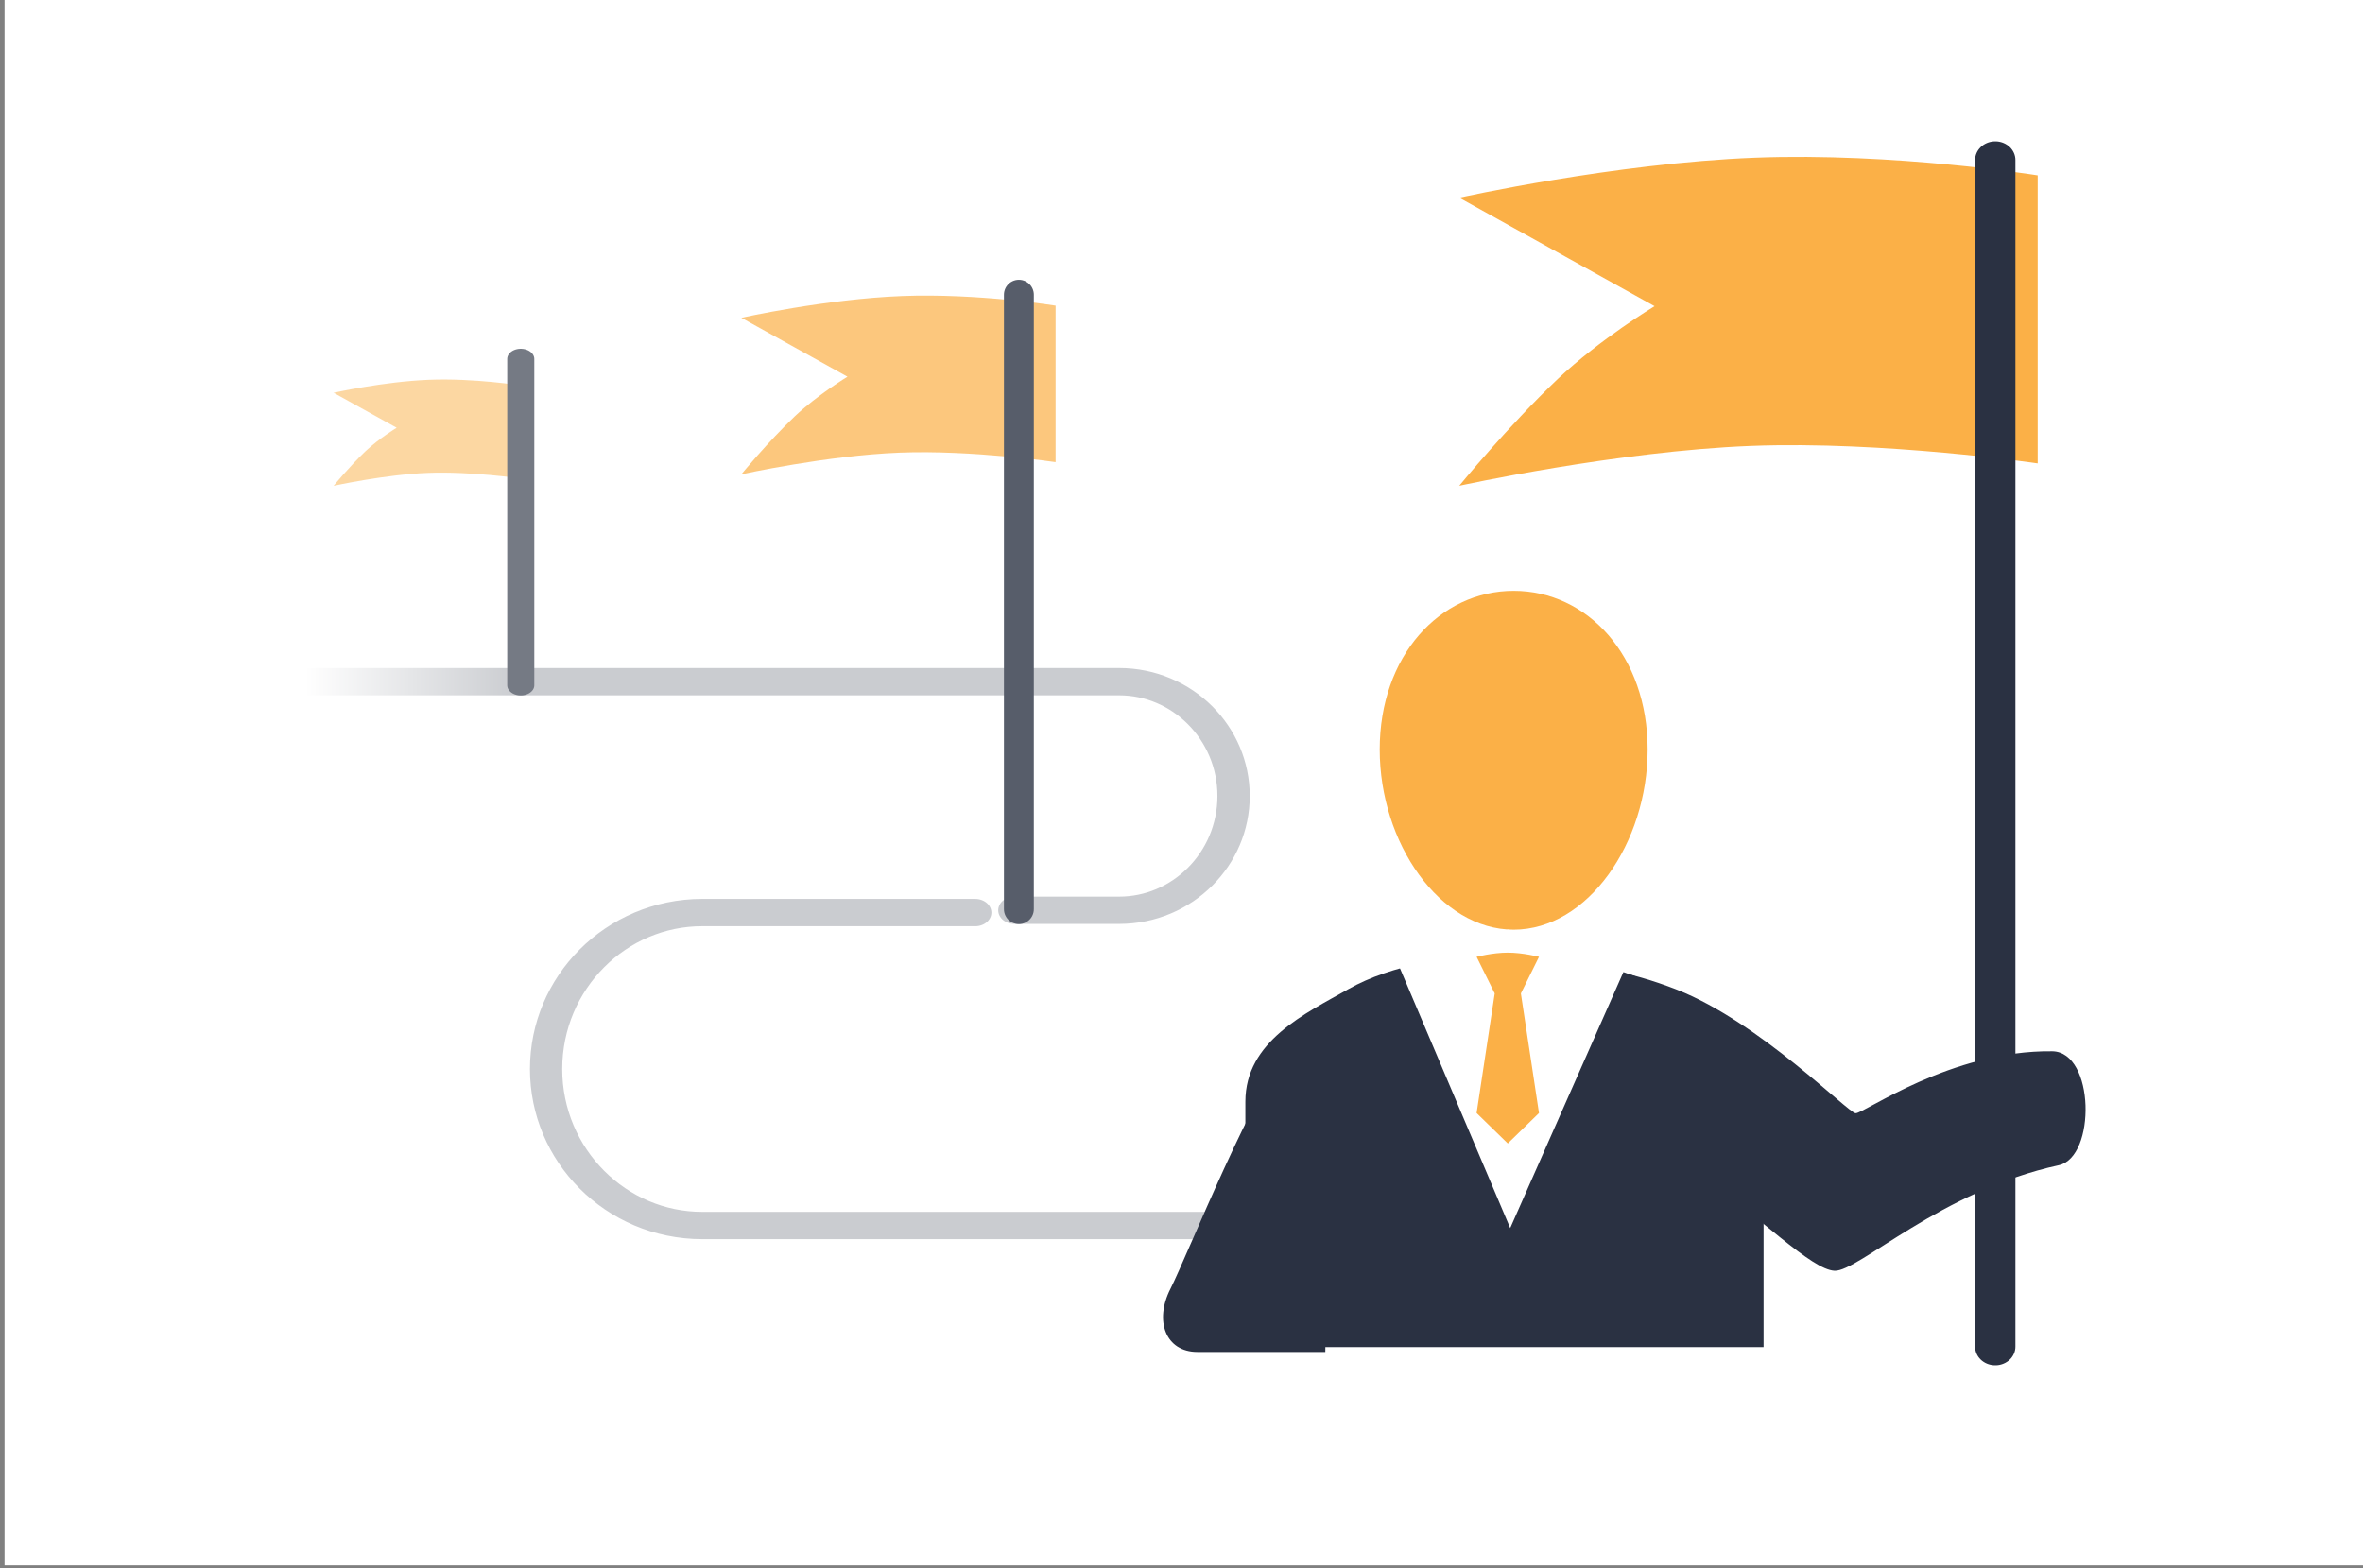 <?xml version="1.0" encoding="UTF-8" standalone="no"?>
<svg xmlns="http://www.w3.org/2000/svg" xmlns:xlink="http://www.w3.org/1999/xlink" xmlns:serif="http://www.serif.com/" width="100%" height="100%" viewBox="0 0 791 525" version="1.1" xml:space="preserve" style="fill-rule:evenodd;clip-rule:evenodd;stroke-linecap:round;stroke-linejoin:round;stroke-miterlimit:1.5;">
    <rect x="0" y="0" width="791" height="525" fill="#808080" stroke="none"/>
    <g transform="matrix(1,0,0,1,-3930,-746)">
        <g transform="matrix(0.998,0,0,1.001,-1102.99,3440.44)">
            <rect id="Artboard2" x="5044.6" y="-2692.98" width="791.742" height="524.715" style="fill:white;"></rect>
            <g id="Artboard21" serif:id="Artboard2">
                <g transform="matrix(0.893,0,0,0.753,-11827.2,-6185.77)">
                    <path d="M19258,5045.43C19258,5045.42 19257.9,5045.42 19257.9,5045.42L19155.5,5045.42C19123.1,5045.42 19096.8,5076.56 19096.8,5114.92C19096.8,5153.28 19123.1,5184.42 19155.5,5184.42L19362.9,5184.42" style="fill:none;stroke:rgb(202,204,208);stroke-width:12.12px;"></path>
                </g>
                <g transform="matrix(0.653,0,0,0.55,-7267.19,-5238.76)">
                    <path d="M19372.9,5184.42L19426.7,5184.42C19459.1,5184.42 19485.5,5153.28 19485.5,5114.92C19485.5,5076.56 19459.1,5045.42 19426.7,5045.42L18988,5045.42" style="fill:none;stroke:rgb(202,204,208);stroke-width:16.59px;"></path>
                </g>
                <g transform="matrix(1.582,0,0,0.999,-25080.3,-7465.84)">
                    <rect x="19089" y="4978.63" width="62.777" height="50.056" style="fill:url(#_Linear1);"></rect>
                </g>
                <g transform="matrix(-1.815,0.07,0,1.062,41033.2,-9088.7)">
                    <path d="M19559.6,4796.52C19559.6,4796.52 19530.9,4787.52 19505,4787.52C19479.2,4787.52 19452.7,4796.52 19452.7,4796.52L19452.7,4887.23C19452.7,4887.23 19481.1,4878.23 19505.7,4878.23C19530.4,4878.23 19559.6,4887.23 19559.6,4887.23C19559.6,4887.23 19550.7,4869.28 19541.4,4854.8C19533.5,4842.66 19523.5,4833.05 19523.5,4833.05L19559.6,4796.52Z" style="fill:rgb(251,176,71);"></path>
                </g>
                <g transform="matrix(0.973,0,0,0.898,-13220.9,-6937.94)">
                    <path d="M19458.6,5230L19458.6,4788.09" style="fill:none;stroke:rgb(42,49,66);stroke-width:13.9px;stroke-linecap:butt;"></path>
                </g>
                <g transform="matrix(0.874,0,0,0.94,-595.156,-2751.63)">
                    <path d="M7031.97,273.904C7060.35,273.904 7083.38,297.082 7083.38,330.35C7083.38,363.617 7060.35,394.456 7031.97,394.456C7003.6,394.456 6980.56,363.617 6980.56,330.35C6980.56,297.082 7003.6,273.904 7031.97,273.904Z" style="fill:rgb(251,176,71);"></path>
                </g>
                <g transform="matrix(0.831,0,0,0.857,-509.386,-2731.61)">
                    <path d="M7393.49,572.181L7184.33,572.181L7184.33,476.413C7184.33,452.854 7208.45,442.07 7225.88,432.51C7243.31,422.949 7268.28,419.05 7288.91,419.05C7309.54,419.05 7331.22,421.592 7352.9,432.383C7372.54,442.16 7393.49,452.854 7393.49,476.413L7393.49,572.181Z" style="fill:rgb(42,49,66);"></path>
                </g>
                <g transform="matrix(0.766,0,0,0.764,-9142.61,-6235.35)">
                    <path d="M19085.5,5095.52C19069.5,5111.14 19038.9,5188.25 19031.7,5202.35C19024.5,5216.45 19029.6,5230 19043.5,5230L19099.5,5230C19099.5,5230 19101.5,5079.9 19085.5,5095.52Z" style="fill:rgb(42,49,66);"></path>
                </g>
                <g transform="matrix(0.766,0,0,0.764,-9142.61,-6235.35)">
                    <path d="M19253.5,5071.45C19289.7,5085.68 19328.5,5125.43 19331.7,5125.53C19335.4,5125.66 19373.4,5097.87 19417.8,5098.4C19436.5,5098.63 19437,5144.75 19420.7,5148.27C19369.2,5159.41 19332.8,5194.95 19322.5,5194.48C19312.4,5194.02 19290.7,5171.76 19258.9,5148.37C19249,5141.05 19166.5,5087.38 19172,5067.26C19174.2,5059.18 19211.2,5054.83 19253.5,5071.45Z" style="fill:rgb(42,49,66);"></path>
                </g>
                <g transform="matrix(0.828,0,0,0.926,-10339.2,-7057.23)">
                    <path d="M19142.3,5058.91L19189.4,5157.87L19238.4,5059.07L19188.5,5050.11L19142.3,5058.91Z" style="fill:white;"></path>
                </g>
                <g transform="matrix(0.844,0,0,0.842,-3775.19,-1932.44)">
                    <path d="M11052.6,-507.213L11059.8,-459.705L11047.4,-447.634L11035,-459.705L11042.2,-507.213L11035,-521.756C11035,-521.756 11041.3,-523.423 11047.4,-523.423C11053.5,-523.423 11059.8,-521.756 11059.8,-521.756L11052.6,-507.213Z" style="fill:rgb(251,176,71);"></path>
                </g>
                <g transform="matrix(-0.986,0.038,0,0.577,24577.5,-6096.33)">
                    <path d="M19559.6,4796.52C19559.6,4796.52 19530.9,4787.52 19505,4787.52C19479.2,4787.52 19452.7,4796.52 19452.7,4796.52L19452.7,4887.23C19452.7,4887.23 19481.1,4878.23 19505.7,4878.23C19530.4,4878.23 19559.6,4887.23 19559.6,4887.23C19559.6,4887.23 19550.7,4869.28 19541.4,4854.8C19533.5,4842.66 19523.5,4833.05 19523.5,4833.05L19559.6,4796.52Z" style="fill:rgb(251,176,71);fill-opacity:0.7;"></path>
                </g>
                <g transform="matrix(0.467,0,0,0.465,-3702.34,-4819.65)">
                    <path d="M19458.6,5230L19458.6,4788.09" style="fill:none;stroke:rgb(87,93,106);stroke-width:21.47px;stroke-linecap:butt;"></path>
                </g>
                <g transform="matrix(-0.586,0.023,0,0.343,16616.9,-4655.47)">
                    <path d="M19559.6,4796.52C19559.6,4796.52 19530.9,4787.52 19505,4787.52C19479.2,4787.52 19452.7,4796.52 19452.7,4796.52L19452.7,4887.23C19452.7,4887.23 19481.1,4878.23 19505.7,4878.23C19530.4,4878.23 19559.6,4887.23 19559.6,4887.23C19559.6,4887.23 19550.7,4869.28 19541.4,4854.8C19533.5,4842.66 19523.5,4833.05 19523.5,4833.05L19559.6,4796.52Z" style="fill:rgb(251,176,71);fill-opacity:0.5;"></path>
                </g>
                <g transform="matrix(0.331,0,0,0.247,-1223.05,-3754.38)">
                    <path d="M19458.6,5230L19458.6,4788.09" style="fill:none;stroke:rgb(117,122,132);stroke-width:27.44px;stroke-linecap:butt;"></path>
                </g>
            </g>
        </g>
    </g>
    <defs>
        <linearGradient id="_Linear1" x1="0" y1="0" x2="1" y2="0" gradientUnits="userSpaceOnUse" gradientTransform="matrix(45.84,0,0,45.84,19105.9,5004.96)"><stop offset="0" style="stop-color:white;stop-opacity:1"></stop><stop offset="1" style="stop-color:white;stop-opacity:0"></stop></linearGradient>
    </defs>
</svg>
